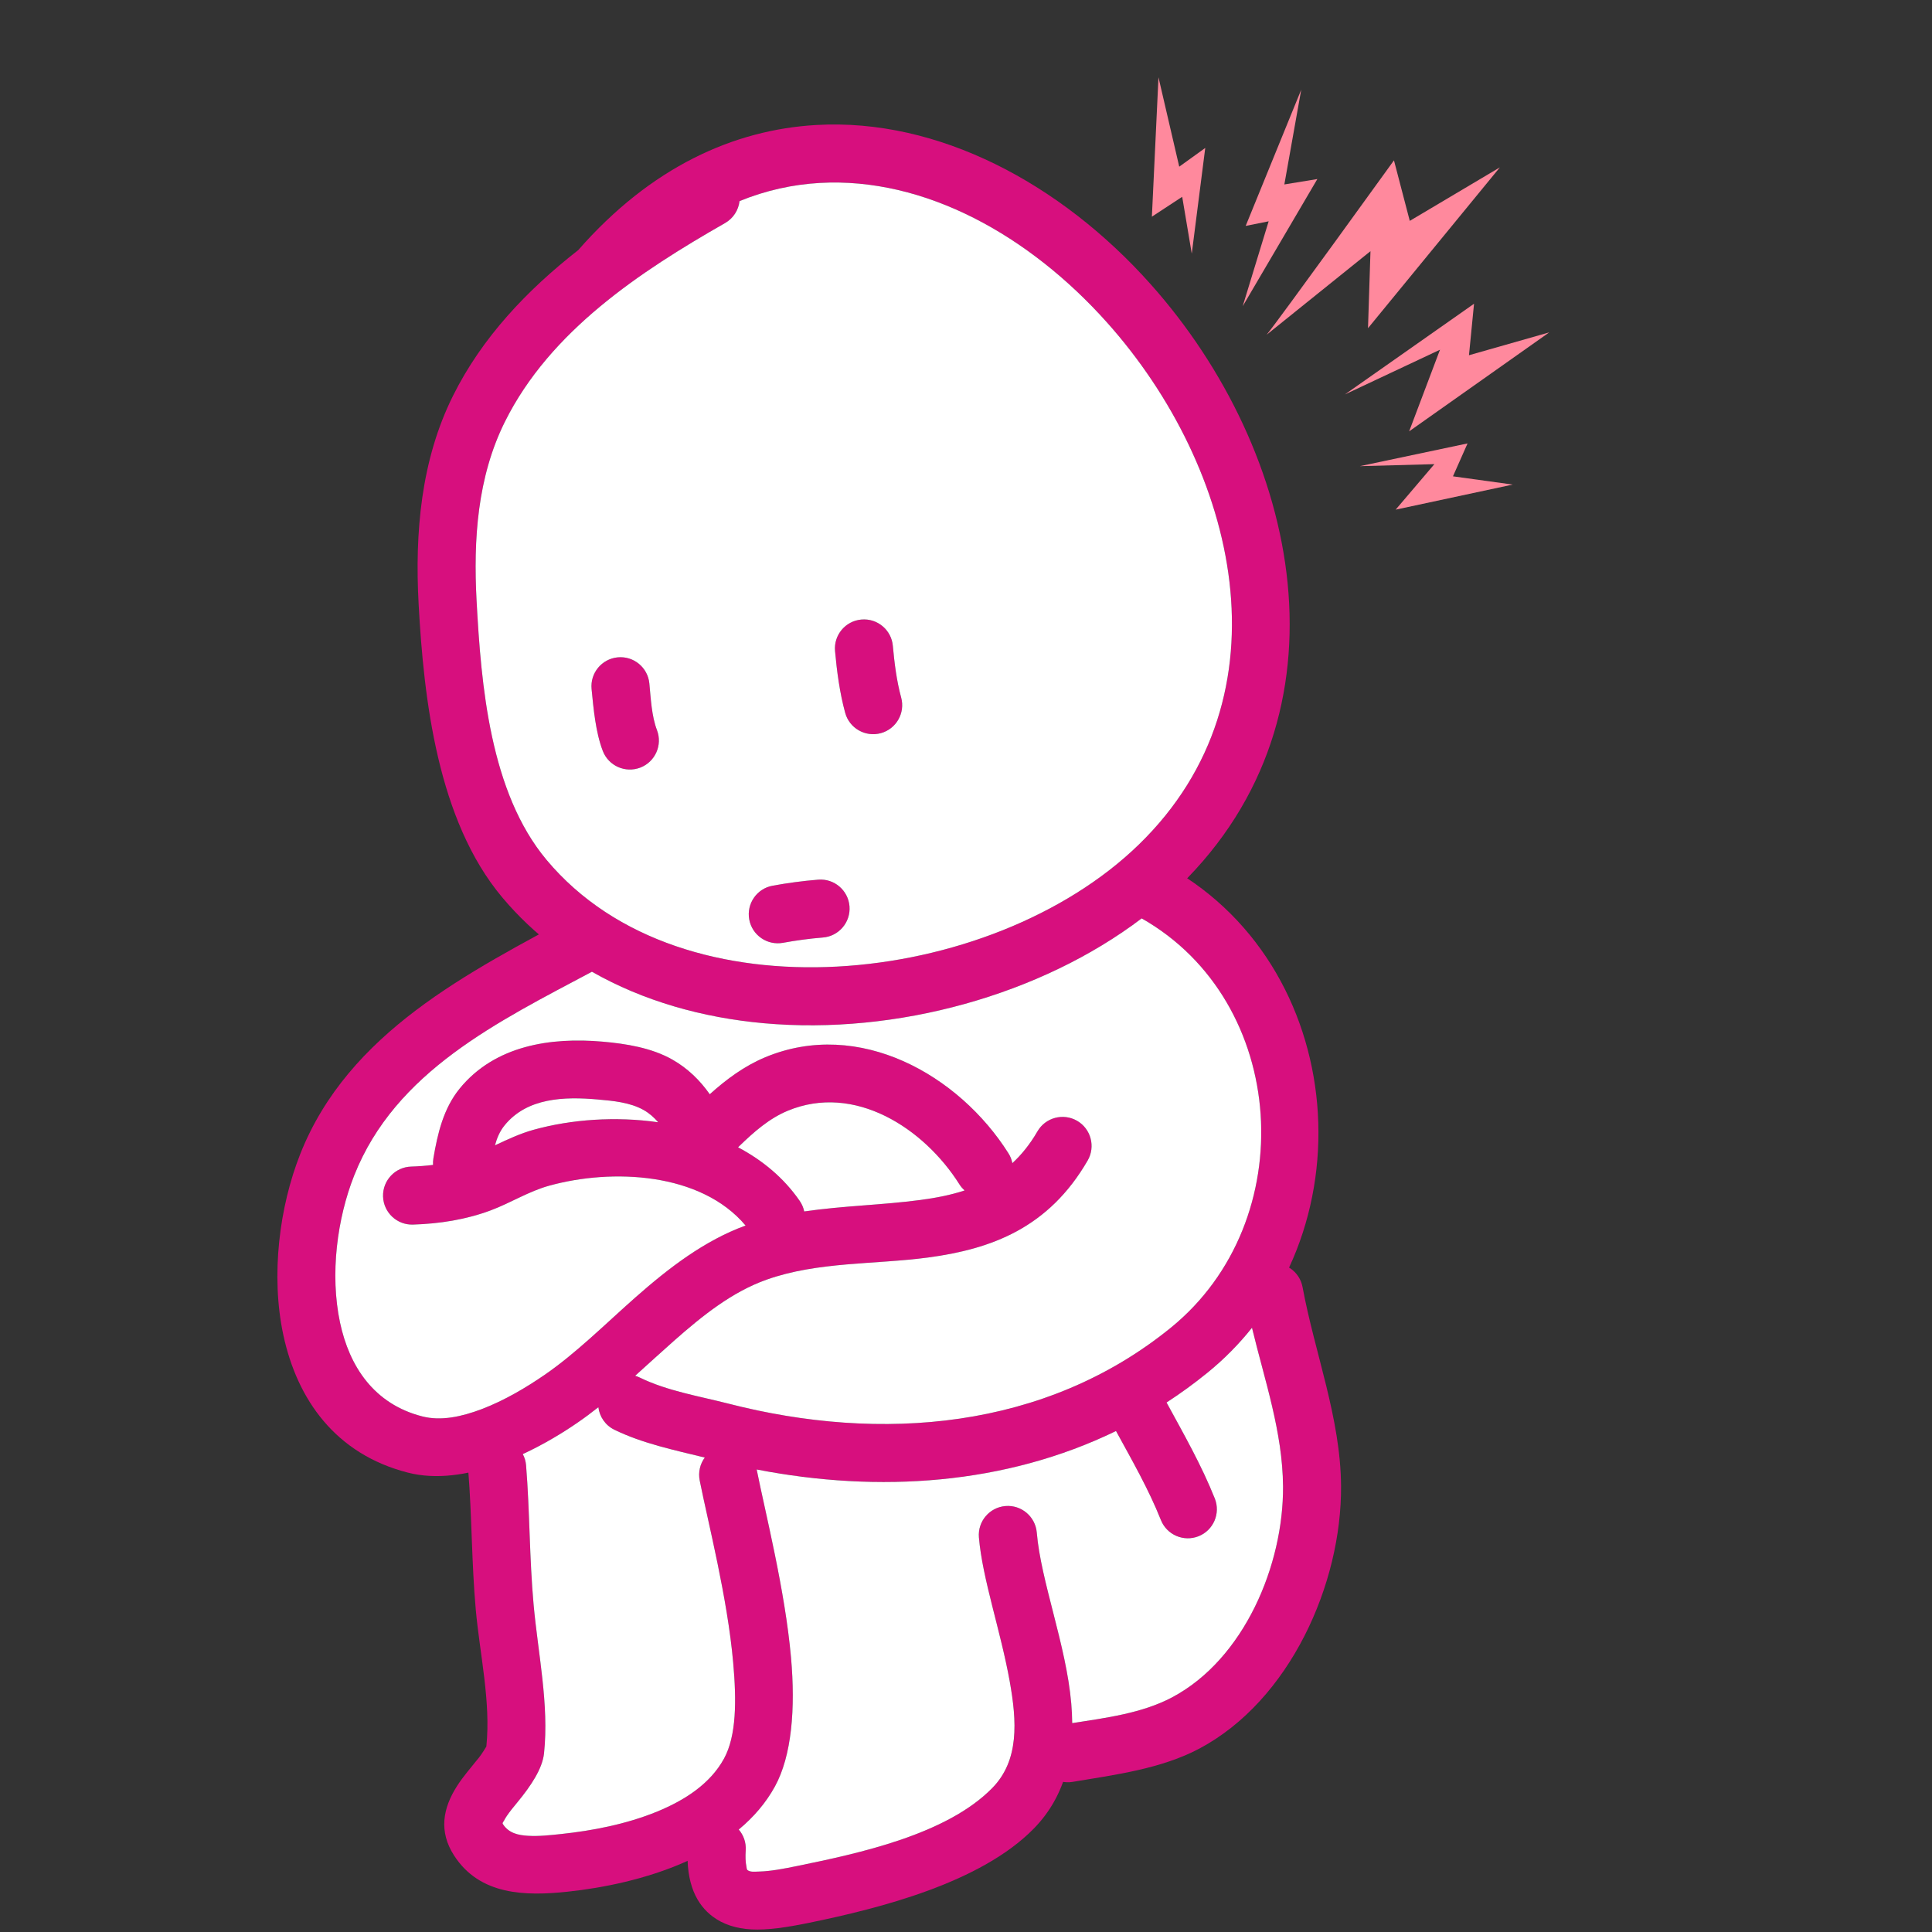 <?xml version="1.0" encoding="UTF-8"?>
<svg xmlns="http://www.w3.org/2000/svg" xmlns:xlink="http://www.w3.org/1999/xlink" width="1080" zoomAndPan="magnify" viewBox="0 0 810 810" height="1080" preserveAspectRatio="xMidYMid meet" version="1.2">
  <rect x="0" y="0" width="810" height="810" fill="#333333" stroke="none"/>
  <defs>
    <clipPath id="f6cd4bd64e">
      <path d="M 482 32 L 650 32 L 650 214 L 482 214 Z M 482 32 "></path>
    </clipPath>
    <clipPath id="8210c226d5">
      <path d="M 696.586 150.711 L 600.145 231.801 L 454.379 58.438 L 550.82 -22.652 Z M 696.586 150.711 "></path>
    </clipPath>
    <clipPath id="d2623df7e5">
      <path d="M 696.586 150.711 L 600.145 231.801 L 454.379 58.438 L 550.82 -22.652 Z M 696.586 150.711 "></path>
    </clipPath>
  </defs>
  <g id="353ac033ec">
    <path style=" stroke:none;fill-rule:evenodd;fill:#d70f7e;fill-opacity:1;" d="M 242.422 104.859 C 272.918 70.035 307.625 54.395 342.207 52.406 C 393.309 49.469 444.711 76.895 482.375 119.105 C 545.062 189.328 568.902 299.145 494.461 371.496 C 452.609 412.176 383.297 434.664 320.289 429 C 277.328 425.141 237.402 408.285 210.504 376.16 C 183.527 343.941 177.68 293.426 175.504 253.113 C 173.906 223.375 176.465 192.965 189.914 165.957 C 202.09 141.469 220.977 121.633 242.422 104.859 Z M 310.059 84.309 C 309.625 88.027 307.5 91.504 304.012 93.5 C 268.277 113.93 230.637 138.738 211.695 176.797 C 200.129 200.02 198.438 226.242 199.805 251.805 C 201.723 287.297 205.418 332.172 229.164 360.535 C 257.82 394.766 304.227 407.707 350.852 405.25 C 398.41 402.742 446.496 384.184 477.508 354.047 C 542.059 291.301 518.582 196.211 464.219 135.309 C 431.68 98.844 387.75 74.164 343.613 76.699 C 332.344 77.348 321.086 79.812 310.059 84.309 Z M 310.059 84.309 "></path>
    <path style=" stroke:none;fill-rule:evenodd;fill:#d70f7e;fill-opacity:1;" d="M 248.023 288.879 C 247.375 282.195 252.273 276.242 258.957 275.594 C 265.641 274.941 271.594 279.84 272.242 286.523 C 272.852 292.711 273.176 300.215 275.438 306.105 C 277.844 312.375 274.703 319.418 268.441 321.824 C 262.176 324.234 255.129 321.098 252.719 314.828 C 249.715 307 248.824 297.102 248.023 288.879 Z M 248.023 288.879 "></path>
    <path style=" stroke:none;fill-rule:evenodd;fill:#d70f7e;fill-opacity:1;" d="M 350.094 272.965 C 349.484 266.277 354.422 260.352 361.121 259.746 C 367.805 259.137 373.73 264.074 374.328 270.762 C 374.988 277.984 375.91 285.441 377.816 292.445 C 379.59 298.926 375.762 305.621 369.281 307.387 C 362.801 309.148 356.102 305.324 354.344 298.844 C 352.055 290.477 350.879 281.586 350.094 272.965 Z M 350.094 272.965 "></path>
    <path style=" stroke:none;fill-rule:evenodd;fill:#d70f7e;fill-opacity:1;" d="M 241.801 383.211 C 247.711 380.02 255.102 382.23 258.293 388.137 C 261.473 394.047 259.266 401.434 253.355 404.625 C 212.926 426.453 166.559 447.156 148.496 492.824 C 141.406 510.727 138.227 534.141 142.57 554.543 C 146.469 572.785 156.695 588.641 177.074 593.84 C 184.961 595.852 193.605 593.934 201.871 590.809 C 211.602 587.129 220.828 581.562 228.16 576.531 C 241.434 567.434 253.664 555.188 266.465 543.891 C 280.836 531.215 295.922 519.738 313.211 513.586 C 336.227 505.402 362.055 506.273 385.828 503.102 C 405.148 500.527 423.035 494.93 434.953 474.34 C 438.309 468.527 445.766 466.539 451.582 469.902 C 457.387 473.266 459.375 480.715 456.02 486.527 C 439.621 514.871 415.633 523.676 389.047 527.227 C 366.91 530.18 342.789 528.895 321.371 536.512 C 306.934 541.648 294.555 551.559 282.566 562.141 C 269.008 574.098 255.98 586.969 241.922 596.602 C 223.316 609.367 194.633 623.438 171.051 617.418 C 140.691 609.668 124.59 586.816 118.773 559.625 C 113.426 534.59 117.176 505.84 125.863 483.871 C 146.117 432.699 196.5 407.668 241.801 383.211 Z M 241.801 383.211 "></path>
    <path style=" stroke:none;fill-rule:evenodd;fill:#d70f7e;fill-opacity:1;" d="M 475.395 383.273 C 469.43 380.184 467.102 372.836 470.188 366.871 C 473.27 360.91 480.617 358.574 486.586 361.664 C 566.305 402.938 575.41 519.309 506.215 575.531 C 447.387 623.336 370.645 630.34 299.426 612.07 C 285.57 608.52 270.566 605.766 257.602 599.438 C 251.57 596.488 249.066 589.199 252 583.164 C 254.949 577.129 262.242 574.625 268.277 577.57 C 279.777 583.184 293.172 585.348 305.457 588.496 C 369.266 604.863 438.176 599.469 490.875 556.648 C 546.941 511.078 540 416.723 475.395 383.273 Z M 475.395 383.273 "></path>
    <path style=" stroke:none;fill-rule:evenodd;fill:#d70f7e;fill-opacity:1;" d="M 203.902 732.246 C 205.836 713.438 201.156 693.527 199.477 674.887 C 197.707 655.418 197.883 635.805 196.297 616.309 C 195.758 609.613 200.75 603.738 207.449 603.195 C 214.133 602.656 220.016 607.648 220.559 614.34 C 222.129 633.762 221.953 653.301 223.711 672.695 C 225.535 692.973 230.258 714.668 228.082 735.113 C 227.391 741.562 222.602 748.738 216.863 755.691 C 215.309 757.57 213.738 759.473 212.426 761.422 C 211.992 762.066 211.602 762.711 211.277 763.367 C 211.031 763.832 210.504 764.234 210.816 764.73 C 213.305 768.602 217.285 769.414 221.344 769.664 C 225.941 769.945 230.773 769.391 235.387 768.902 C 247.914 767.578 262.543 764.867 275.652 759.449 C 287.246 754.664 297.762 747.844 303.539 737.312 C 308.785 727.727 308.812 712.969 307.395 697.094 C 304.945 669.594 297.016 639.031 293.348 620.68 C 292.035 614.094 296.324 607.684 302.902 606.367 C 309.492 605.055 315.902 609.336 317.215 615.922 C 321.004 634.891 329.109 666.508 331.641 694.938 C 333.535 716.352 331.965 736.086 324.875 749.016 C 308.855 778.207 268.617 789.859 237.945 793.105 C 220.316 794.969 201.156 794.676 190.359 777.906 C 183.891 767.852 185.664 758.16 191.551 748.902 C 194.176 744.746 197.801 740.684 200.898 736.766 C 202.062 735.285 203.672 732.637 203.902 732.246 Z M 203.902 732.246 "></path>
    <path style=" stroke:none;fill-rule:evenodd;fill:#d70f7e;fill-opacity:1;" d="M 288.355 774.238 C 288.75 767.535 294.527 762.422 301.223 762.824 C 307.934 763.227 313.051 768.996 312.645 775.699 C 312.48 778.391 312.535 780.637 312.926 782.492 C 313.078 783.156 313.008 783.766 313.414 784.066 C 314.617 784.969 316.391 784.695 318.395 784.645 C 322.953 784.531 328.297 783.543 334.211 782.328 C 359.973 777.047 396.828 769.207 416.012 749.633 C 427.391 738.031 426.32 721.637 423.332 704.938 C 419.543 683.762 411.871 661.906 410.41 644.555 C 409.855 637.863 414.836 631.973 421.531 631.414 C 428.215 630.855 434.102 635.836 434.672 642.527 C 436.375 662.953 447.008 689.715 449.121 714.094 C 450.852 734.039 447.293 752.5 433.398 766.672 C 411.113 789.387 368.996 800.035 339.109 806.168 C 329.867 808.062 321.652 809.281 315.039 808.918 C 308.504 808.555 303.105 806.734 298.871 803.57 C 292.293 798.672 287.41 789.992 288.355 774.238 Z M 288.355 774.238 "></path>
    <path style=" stroke:none;fill-rule:evenodd;fill:#d70f7e;fill-opacity:1;" d="M 449.715 747.059 C 443.086 748.168 436.809 743.688 435.699 737.066 C 434.59 730.441 439.066 724.164 445.695 723.059 C 460.863 720.52 477.629 718.926 491.402 711.625 C 521.723 695.531 538.148 655.996 537.918 623.172 C 537.727 596.031 527.066 570.449 522.168 544.043 C 520.949 537.441 525.32 531.086 531.922 529.863 C 538.527 528.641 544.871 533.008 546.102 539.609 C 551.246 567.41 562.043 594.426 562.242 623 C 562.543 664.102 540.773 712.969 502.809 733.121 C 486.762 741.629 467.387 744.105 449.715 747.059 Z M 449.715 747.059 "></path>
    <path style=" stroke:none;fill-rule:evenodd;fill:#d70f7e;fill-opacity:1;" d="M 466.113 596.664 C 462.922 590.754 465.141 583.367 471.051 580.184 C 476.965 577 484.352 579.219 487.531 585.133 C 495.191 599.352 503.32 613.234 509.316 628.27 C 511.793 634.508 508.746 641.59 502.508 644.074 C 496.273 646.559 489.184 643.508 486.707 637.27 C 481.062 623.105 473.324 610.062 466.113 596.664 Z M 466.113 596.664 "></path>
    <path style=" stroke:none;fill-rule:evenodd;fill:#d70f7e;fill-opacity:1;" d="M 173.137 513.414 C 166.426 513.625 160.809 508.344 160.594 501.633 C 160.391 494.922 165.668 489.301 172.379 489.094 C 180.82 488.828 189.305 487.625 197.246 484.648 C 206.242 481.273 214.469 476.211 223.82 473.637 C 260.324 463.57 311.859 469.562 335.277 503.473 C 339.094 509 337.699 516.582 332.18 520.398 C 326.66 524.219 319.07 522.832 315.254 517.305 C 297.531 491.637 257.914 489.477 230.285 497.094 C 221.641 499.477 214.105 504.316 205.785 507.434 C 195.352 511.348 184.23 513.066 173.137 513.414 Z M 173.137 513.414 "></path>
    <path style=" stroke:none;fill-rule:evenodd;fill:#d70f7e;fill-opacity:1;" d="M 297.57 458.773 C 304.551 452.48 312.156 446.863 320.91 443.227 C 360.199 426.902 402.035 450.664 422.777 483.492 C 426.375 489.172 424.672 496.691 419.004 500.281 C 413.32 503.867 405.797 502.172 402.211 496.492 C 387.383 473.035 358.32 454.031 330.246 465.699 C 322.41 468.957 316.012 474.645 309.965 480.492 C 309.07 481.359 302.727 487.895 300.668 489.043 C 296.746 491.23 293.375 490.84 291.359 490.328 C 289.59 489.879 286.938 488.836 284.57 485.934 C 283.309 484.383 280.035 477.016 279.344 475.453 C 277.031 471.375 274 467.734 269.887 465.402 C 264.137 462.145 256.98 461.527 250.539 460.957 C 236.578 459.73 221.059 460.18 211.602 471.742 C 207.449 476.805 206.77 483.441 205.688 489.727 C 204.566 496.344 198.273 500.805 191.656 499.672 C 185.027 498.543 180.578 492.254 181.699 485.633 C 183.473 475.234 185.906 464.707 192.766 456.328 C 207.527 438.289 230.895 434.797 252.68 436.719 C 262.473 437.582 273.148 439.281 281.875 444.227 C 288.234 447.828 293.445 452.875 297.57 458.773 Z M 297.57 458.773 "></path>
    <path style=" stroke:none;fill-rule:evenodd;fill:#d70f7e;fill-opacity:1;" d="M 328.27 395.277 C 321.668 396.48 315.32 392.094 314.117 385.488 C 312.914 378.883 317.297 372.539 323.914 371.336 C 330.23 370.184 336.645 369.32 343.047 368.801 C 349.742 368.262 355.613 373.258 356.156 379.953 C 356.695 386.645 351.703 392.52 345.008 393.059 C 339.406 393.512 333.805 394.27 328.27 395.277 Z M 328.27 395.277 "></path>
    <path style=" stroke:none;fill-rule:evenodd;fill:#ffffff;fill-opacity:1;" d="M 248.172 407.402 C 269.66 419.645 294.418 426.676 320.289 429 C 375.91 434 436.441 417.062 478.656 385.039 C 540.219 419.934 545.98 511.855 490.875 556.648 C 438.176 599.469 369.266 604.863 305.457 588.496 C 293.172 585.348 279.777 583.184 268.277 577.57 C 267.629 577.25 266.965 576.996 266.289 576.805 C 271.703 571.949 277.086 566.969 282.566 562.141 C 294.555 551.559 306.934 541.648 321.371 536.512 C 342.789 528.895 366.91 530.18 389.047 527.227 C 415.633 523.676 439.621 514.871 456.02 486.527 C 459.375 480.715 457.387 473.266 451.582 469.902 C 445.766 466.539 438.309 468.527 434.953 474.34 C 431.828 479.734 428.297 484.098 424.441 487.652 C 424.156 486.215 423.617 484.805 422.777 483.492 C 402.035 450.664 360.199 426.902 320.91 443.227 C 312.156 446.863 304.551 452.48 297.57 458.773 C 293.445 452.875 288.234 447.828 281.875 444.227 C 273.148 439.281 262.473 437.582 252.68 436.719 C 230.895 434.797 207.527 438.289 192.766 456.328 C 185.906 464.707 183.473 475.234 181.699 485.633 C 181.551 486.562 181.496 487.488 181.551 488.395 C 178.508 488.777 175.438 488.996 172.379 489.094 C 165.668 489.301 160.391 494.922 160.594 501.633 C 160.809 508.344 166.426 513.625 173.137 513.414 C 184.23 513.066 195.352 511.348 205.785 507.434 C 214.105 504.316 221.641 499.477 230.285 497.094 C 256.617 489.836 293.797 491.453 312.59 513.812 C 295.555 520.016 280.656 531.367 266.465 543.891 C 253.664 555.188 241.434 567.434 228.16 576.531 C 220.828 581.562 211.602 587.129 201.871 590.809 C 193.605 593.934 184.961 595.852 177.074 593.84 C 156.695 588.641 146.469 572.785 142.57 554.543 C 138.227 534.141 141.406 510.727 148.496 492.824 C 165.801 449.094 209.043 428.258 248.172 407.402 Z M 337.172 507.906 C 336.863 506.363 336.227 504.852 335.277 503.473 C 328.609 493.82 319.664 486.43 309.438 481.023 C 309.68 480.777 309.855 480.594 309.965 480.492 C 316.012 474.645 322.41 468.957 330.246 465.699 C 358.32 454.031 387.383 473.035 402.211 496.492 C 402.832 497.488 403.59 498.359 404.43 499.102 C 398.492 501.059 392.238 502.25 385.828 503.102 C 370.039 505.207 353.355 505.531 337.172 507.906 Z M 250.867 589.98 C 251.352 593.93 253.762 597.562 257.602 599.438 C 269.348 605.172 282.77 607.969 295.488 611.086 C 293.523 613.746 292.66 617.191 293.348 620.68 C 297.016 639.031 304.945 669.594 307.395 697.094 C 308.812 712.969 308.785 727.727 303.539 737.312 C 297.762 747.844 287.246 754.664 275.652 759.449 C 262.543 764.867 247.914 767.578 235.387 768.902 C 230.773 769.391 225.941 769.945 221.344 769.664 C 217.285 769.414 213.305 768.602 210.816 764.73 C 210.504 764.234 211.031 763.832 211.277 763.367 C 211.602 762.711 211.992 762.066 212.426 761.422 C 213.738 759.473 215.309 757.57 216.863 755.691 C 222.602 748.738 227.391 741.562 228.082 735.113 C 230.258 714.668 225.535 692.973 223.711 672.695 C 221.953 653.301 222.129 633.762 220.559 614.34 C 220.422 612.641 219.938 611.055 219.18 609.637 C 227.566 605.754 235.375 601.098 241.922 596.602 C 244.953 594.531 247.914 592.309 250.867 589.98 Z M 524.902 556.668 C 530.207 578.676 537.754 600.375 537.918 623.172 C 538.148 655.996 521.723 695.531 491.402 711.625 C 478.777 718.316 463.637 720.215 449.527 722.438 C 449.5 719.691 449.363 716.906 449.121 714.094 C 447.008 689.715 436.375 662.953 434.672 642.527 C 434.102 635.836 428.215 630.855 421.531 631.414 C 414.836 631.973 409.855 637.863 410.41 644.555 C 411.871 661.906 419.543 683.762 423.332 704.938 C 426.32 721.637 427.391 738.031 416.012 749.633 C 396.828 769.207 359.973 777.047 334.211 782.328 C 328.297 783.543 322.953 784.531 318.395 784.645 C 316.391 784.695 314.617 784.969 313.414 784.066 C 313.008 783.766 313.078 783.156 312.926 782.492 C 312.535 780.637 312.48 778.391 312.645 775.699 C 312.848 772.414 311.711 769.355 309.723 767.043 C 315.848 761.949 321.047 755.98 324.875 749.016 C 331.965 736.086 333.535 716.352 331.641 694.938 C 329.109 666.59 321.047 635.074 317.242 616.086 C 368.469 626.027 421.504 622.516 467.898 599.961 C 474.582 612.215 481.523 624.27 486.707 637.27 C 489.184 643.508 496.273 646.559 502.508 644.074 C 508.746 641.59 511.793 634.508 509.316 628.27 C 503.727 614.246 496.273 601.223 489.086 588 C 494.945 584.199 500.656 580.047 506.215 575.531 C 513.254 569.816 519.477 563.48 524.902 556.668 Z M 207.516 480.184 C 208.34 477.141 209.543 474.25 211.602 471.742 C 221.059 460.18 236.578 459.73 250.539 460.957 C 256.98 461.527 264.137 462.145 269.887 465.402 C 272.23 466.734 274.23 468.496 275.949 470.52 C 258.078 467.941 239.555 469.297 223.82 473.637 C 218.109 475.207 212.82 477.711 207.516 480.184 Z M 310.059 84.309 C 321.086 79.812 332.344 77.348 343.613 76.699 C 387.75 74.164 431.68 98.844 464.219 135.309 C 518.582 196.211 542.059 291.301 477.508 354.047 C 446.496 384.184 398.41 402.742 350.852 405.25 C 304.227 407.707 257.82 394.766 229.164 360.535 C 205.418 332.172 201.723 287.297 199.805 251.805 C 198.438 226.242 200.129 200.02 211.695 176.797 C 230.637 138.738 268.277 113.93 304.012 93.5 C 307.5 91.504 309.625 88.027 310.059 84.309 Z M 248.023 288.879 C 248.824 297.102 249.715 307 252.719 314.828 C 255.129 321.098 262.176 324.234 268.441 321.824 C 274.703 319.418 277.844 312.375 275.438 306.105 C 273.176 300.215 272.852 292.711 272.242 286.523 C 271.594 279.84 265.641 274.941 258.957 275.594 C 252.273 276.242 247.375 282.195 248.023 288.879 Z M 350.094 272.965 C 350.879 281.586 352.055 290.477 354.344 298.844 C 356.102 305.324 362.801 309.148 369.281 307.387 C 375.762 305.621 379.59 298.926 377.816 292.445 C 375.91 285.441 374.988 277.984 374.328 270.762 C 373.73 264.074 367.805 259.137 361.121 259.746 C 354.422 260.352 349.484 266.277 350.094 272.965 Z M 328.27 395.277 C 333.805 394.27 339.406 393.512 345.008 393.059 C 351.703 392.52 356.695 386.645 356.156 379.953 C 355.613 373.258 349.742 368.262 343.047 368.801 C 336.645 369.32 330.23 370.184 323.914 371.336 C 317.297 372.539 312.914 378.883 314.117 385.488 C 315.32 392.094 321.668 396.48 328.27 395.277 Z M 328.27 395.277 "></path>
    <g clip-rule="nonzero" clip-path="url(#f6cd4bd64e)">
      <g clip-rule="nonzero" clip-path="url(#8210c226d5)">
        <g clip-rule="nonzero" clip-path="url(#d2623df7e5)">
          <path style=" stroke:none;fill-rule:nonzero;fill:#ff899d;fill-opacity:1;" d="M 601.367 194.598 L 570.098 195.445 C 574.562 194.5 611.965 186.605 615.277 185.906 C 614.074 188.617 611.457 194.52 609.16 199.703 L 634.207 203.16 L 585.137 213.672 Z M 538.469 77.328 C 538.469 77.328 543.188 50.844 545.547 37.598 C 537.785 56.637 530.02 75.676 522.258 94.715 C 525.469 94.07 528.68 93.426 531.891 92.781 C 528.262 104.648 524.637 116.516 521.012 128.379 C 527.793 116.824 545.773 86.195 552.305 75.066 C 547.695 75.82 538.469 77.328 538.469 77.328 Z M 494.402 69.879 L 485.699 32.422 L 482.934 90.844 L 495.641 82.508 L 499.652 106.34 L 505.309 62.027 Z M 590.789 180.848 C 603.047 172.188 636.797 148.344 649.531 139.352 L 615.875 148.934 C 616.672 140.824 617.996 127.348 617.996 127.348 L 563.848 165.371 L 603.723 146.621 Z M 573.543 137.598 C 573.543 137.598 616.84 84.785 628.824 70.172 L 591.055 92.602 C 588.562 83.07 584.426 67.23 584.426 67.23 C 584.426 67.23 536.102 134.211 531.059 140.328 L 574.578 105.309 Z M 573.543 137.598 "></path>
        </g>
      </g>
    </g>
  </g>
</svg>
